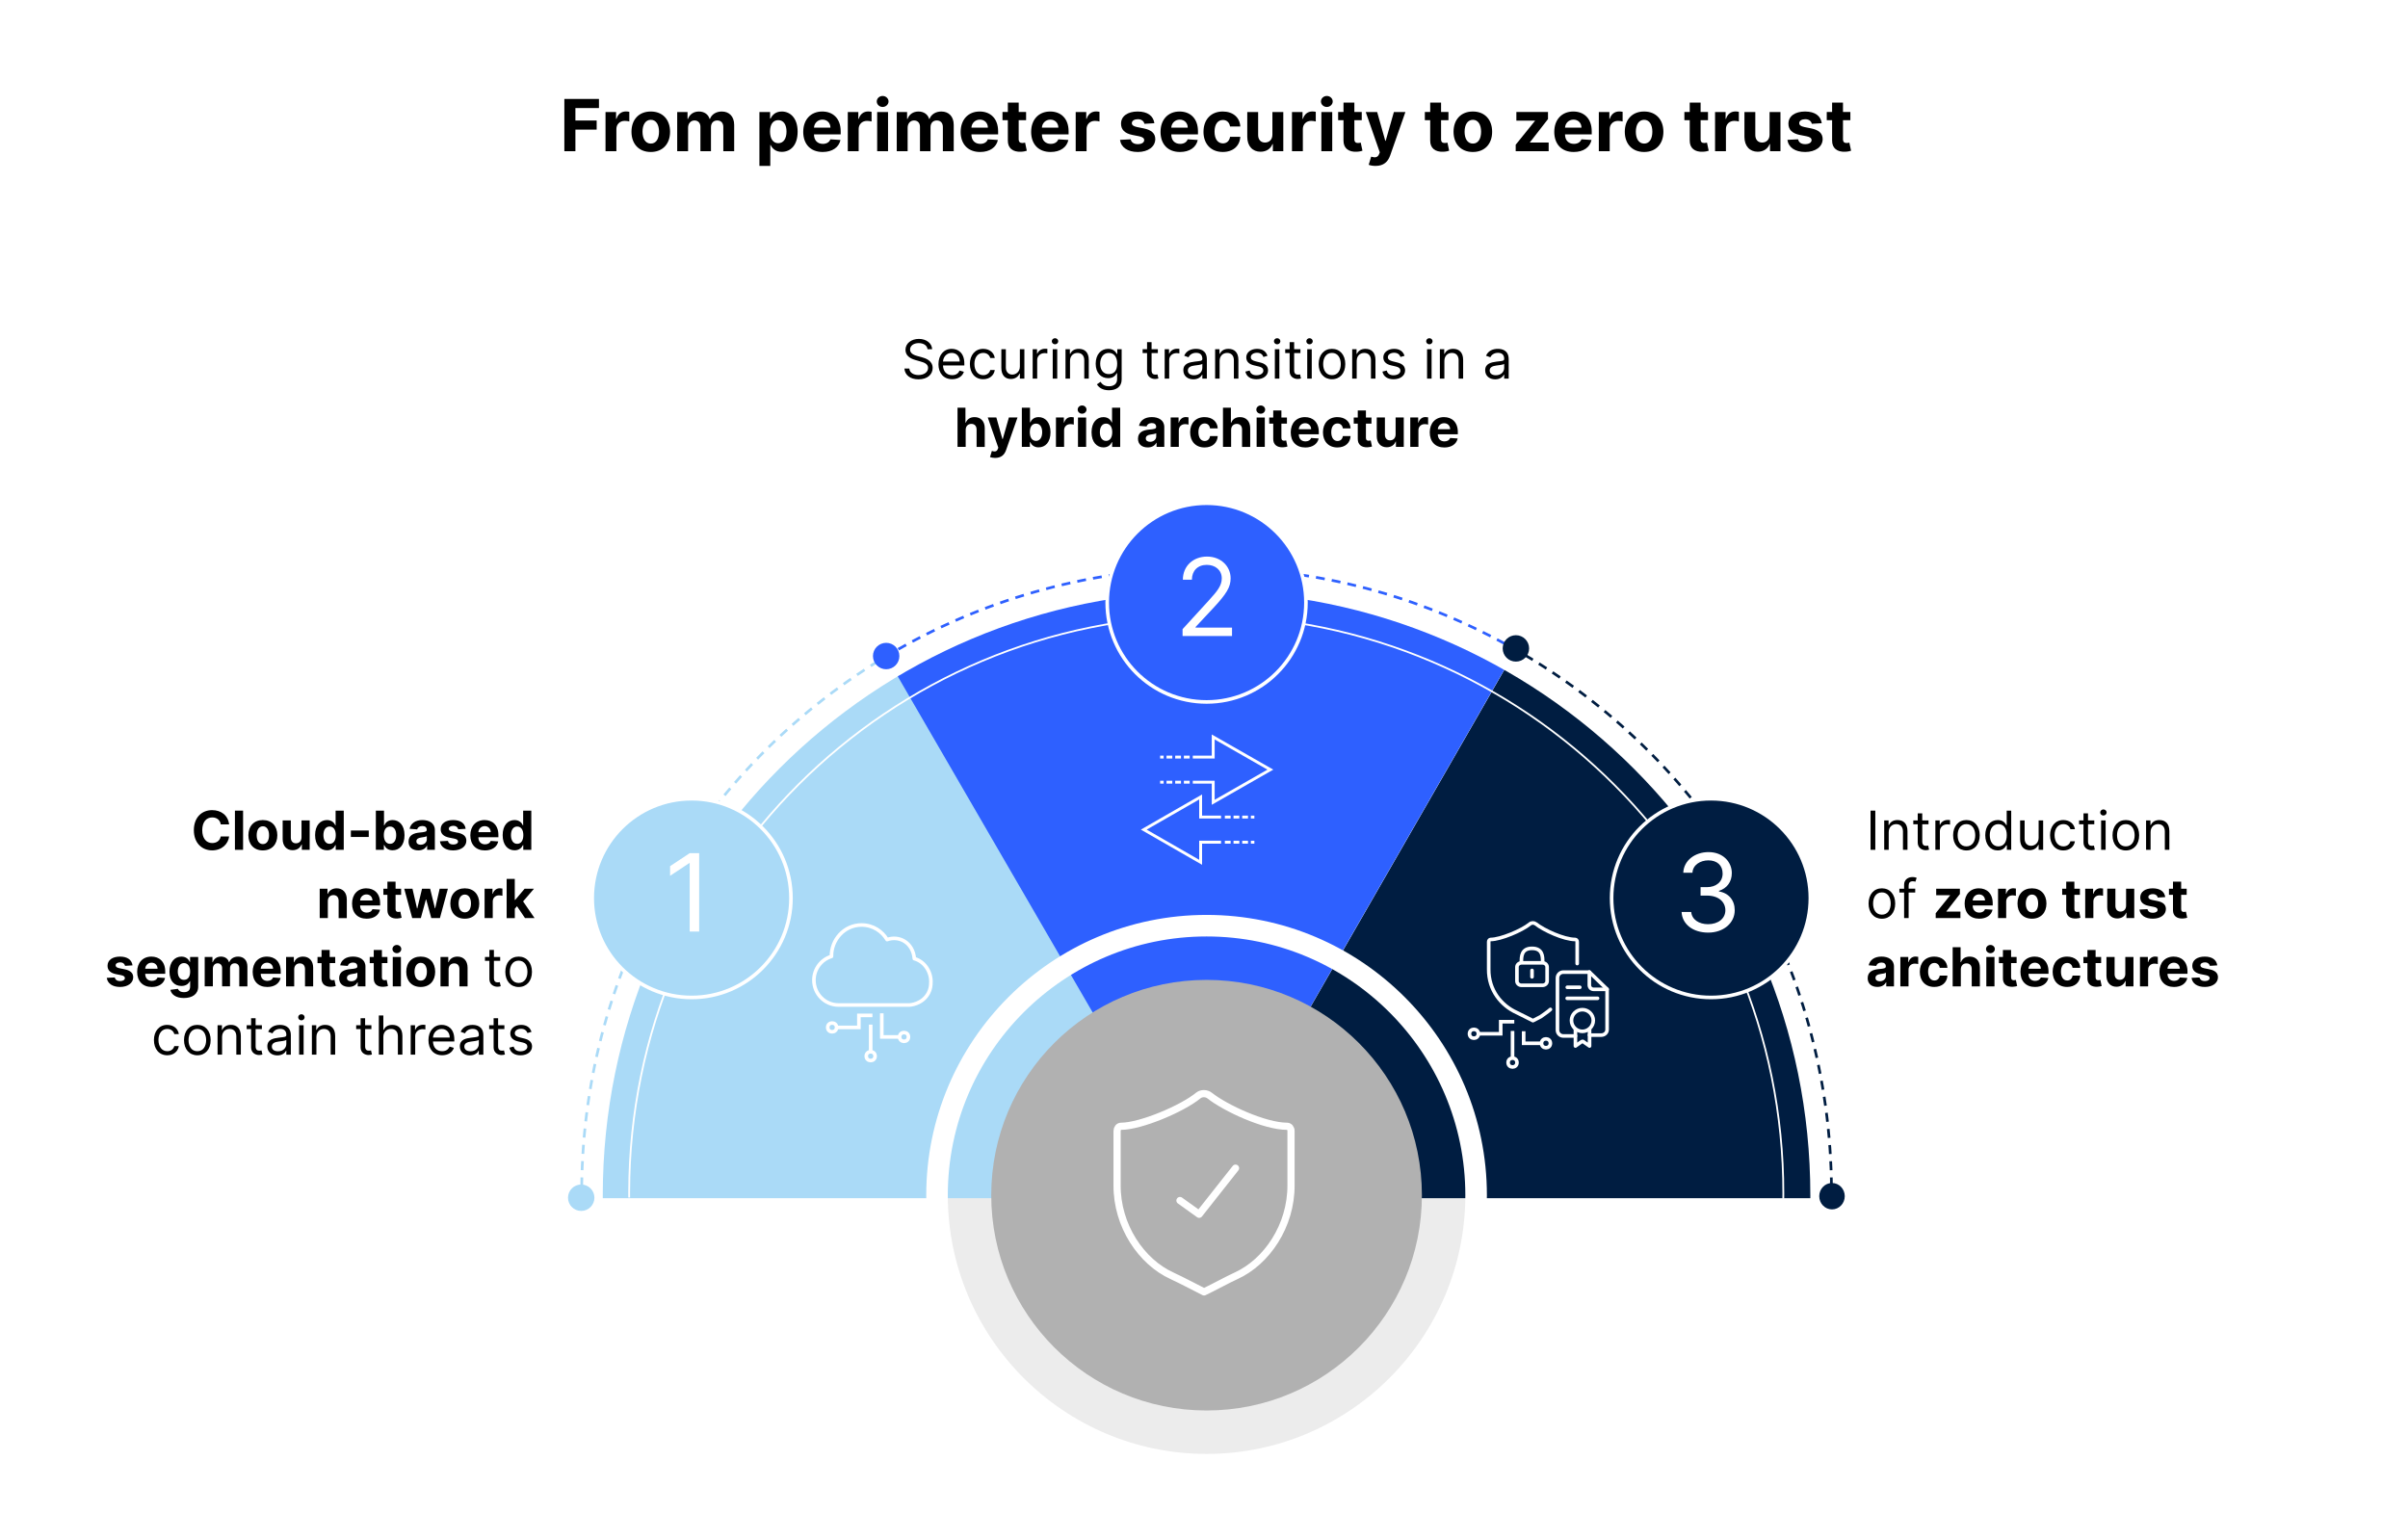 <?xml version="1.0" encoding="UTF-8"?>
<svg xmlns="http://www.w3.org/2000/svg" xmlns:xlink="http://www.w3.org/1999/xlink" width="1340.04" height="856.73" viewBox="0 0 1340.04 856.73">
  <title>Network security with LANCOM: From perimeter security to zero trust</title>
  <desc>Semi-circular infographic showing the gradual transition from perimeter security to Zero Trust: gray circle with white shield icon with checkmark in the center, with a semi-circle divided into three segments above; the left segment is colored light blue, numbered 1, contains a white icon of a cloud with networking lines coming out of the bottom, and is labeled: “Cloud-based network segmentation to contain threats”; the middle segment is colored in a strong blue, numbered with a 2, contains a white icon of two arrows pointing in different directions and the caption “Securing transitions in a hybrid architecture”; the third segment on the far right is colored dark blue, numbered with a 3, contains a white icon with a protective shield, security lock, networking lines and certificate and the caption ”Introduction of zero trust architectures”</desc>
  <defs>
    <style>
      .p, .q, .r, .s, .t, .u, .v, .w, .x, .y, .z, .aa, .ab, .ac {
        fill: none;
      }

      .q, .r, .s, .ad, .ae, .af, .u, .y, .z, .aa, .ac {
        stroke-miterlimit: 10;
      }

      .q, .r, .s, .u, .z, .ac {
        stroke-width: 1.5px;
      }

      .q, .z {
        stroke: #001d41;
      }

      .r, .u {
        stroke: #aadaf7;
      }

      .s, .ac {
        stroke: #2e60ff;
      }

      .ag, .ad {
        fill: #001d41;
      }

      .ah {
        fill: #fff;
      }

      .ai {
        fill: #ececec;
      }

      .aj, .af {
        fill: #aadaf7;
      }

      .ak, .ae {
        fill: #2e60ff;
      }

      .ad, .t, .ae, .af, .w, .x, .y, .aa, .ab {
        stroke: #fff;
      }

      .ad, .t, .ae, .af, .w, .y, .ab {
        stroke-width: 2px;
      }

      .al {
        fill: #b1b1b1;
        filter: url(#c);
      }

      .t {
        stroke-miterlimit: 100;
      }

      .t, .w, .x {
        stroke-linecap: round;
      }

      .u {
        stroke-dasharray: 0 0 5.05 4.04;
      }

      .v {
        clip-path: url(#b);
      }

      .w, .x, .ab {
        stroke-linejoin: round;
      }

      .x {
        stroke-width: 4px;
      }

      .z {
        stroke-dasharray: 0 0 5.01 4.01;
      }

      .ac {
        stroke-dasharray: 0 0 4.95 3.96;
      }
    </style>
    <clipPath id="b">
      <path class="p" d="m1007.45,665.2c0,1.39-.03,3.33-.03,3.33l-671.96.19s-.02-2.34-.02-3.51c0-185.57,150.43-336,336-336s336,150.43,336,336Z"></path>
    </clipPath>
    <filter id="c" data-name="drop-shadow-1" filterUnits="userSpaceOnUse">
      <feOffset dx="0" dy="0"></feOffset>
      <feGaussianBlur result="d" stdDeviation="8"></feGaussianBlur>
      <feFlood flood-color="#000" flood-opacity=".45"></feFlood>
      <feComposite in2="d" operator="in"></feComposite>
      <feComposite in="SourceGraphic"></feComposite>
    </filter>
  </defs>
  <g id="a" data-name="Kreise">
    <circle class="ai" cx="671.46" cy="663.9" r="152.2"></circle>
    <g class="v">
      <g>
        <polygon class="aj" points="668.11 666.89 256.63 666.89 418.77 233.1 668.11 666.89"></polygon>
        <polygon class="ag" points="668.13 666.89 1079.61 666.89 917.47 233.1 668.13 666.89"></polygon>
        <polygon class="ak" points="917.37 233.1 416.47 233.1 668.03 666.89 917.37 233.1"></polygon>
      </g>
    </g>
    <circle class="al" cx="671.45" cy="665.2" r="119.83"></circle>
    <path class="ah" d="m671.45,821.2c-86.02,0-156-69.98-156-156s69.98-156,156-156,156,69.98,156,156-69.98,156-156,156Zm0-300c-79.4,0-144,64.6-144,144s64.6,144,144,144,144-64.6,144-144-64.6-144-144-144Z"></path>
    <path class="aa" d="m350.14,666.52c0-1-.01-2-.01-3,.21-177.37,144.16-320.98,321.52-320.77s320.98,144.16,320.77,321.52c0,1,0,2-.02,3"></path>
    <g>
      <path class="q" d="m843.07,361.36c.72.41,1.45.83,2.17,1.24"></path>
      <path class="z" d="m848.7,364.63c101.69,60.35,169.98,171.06,170.52,297.76"></path>
      <path class="q" d="m1019.22,664.4c0,.83,0,1.67-.01,2.5"></path>
    </g>
    <g>
      <path class="s" d="m494.34,364.57c.72-.42,1.43-.85,2.15-1.27"></path>
      <path class="ac" d="m499.92,361.33c50.62-28.76,109.16-45.19,171.54-45.19s117.97,15.61,167.7,43.03"></path>
      <path class="s" d="m840.89,360.14c.73.41,1.45.82,2.18,1.23"></path>
    </g>
    <g>
      <path class="r" d="m323.72,666.89c0-.83-.01-1.67-.01-2.5"></path>
      <path class="u" d="m323.72,660.36c1.24-124.28,67.67-232.96,166.74-293.46"></path>
      <path class="r" d="m492.19,365.85c.71-.43,1.43-.86,2.15-1.28"></path>
    </g>
    <circle class="ae" cx="671.45" cy="335.38" r="55.3"></circle>
    <circle class="af" cx="384.87" cy="499.85" r="55.3"></circle>
    <circle class="ad" cx="952.15" cy="499.85" r="55.3"></circle>
    <circle class="aj" cx="323.44" cy="666.61" r="7.35"></circle>
    <circle class="ak" cx="493.15" cy="365.13" r="7.35"></circle>
    <circle class="ag" cx="843.59" cy="360.88" r="7.35"></circle>
    <ellipse class="ag" cx="1019.5" cy="665.76" rx="7.1" ry="7.35"></ellipse>
  </g>
  <g id="e" data-name="Icons">
    <g id="f" data-name="LANCOM-Icon-Cloud-basierte- Sicherheit">
      <g id="g" data-name="Portfolio für alle Anschlüsse">
        <g>
          <polyline class="y" points="501.27 577.12 490.71 577.12 490.71 563.97"></polyline>
          <ellipse class="y" cx="503.09" cy="577.12" rx="2.46" ry="2.45"></ellipse>
        </g>
        <g>
          <polyline class="y" points="464.9 571.82 477.97 571.82 477.97 565.13 485.5 565.13"></polyline>
          <ellipse class="y" cx="463.08" cy="571.82" rx="2.46" ry="2.45"></ellipse>
        </g>
        <g>
          <line class="y" x1="484.53" y1="586" x2="484.53" y2="570.26"></line>
          <ellipse class="y" cx="484.53" cy="587.82" rx="2.46" ry="2.45"></ellipse>
        </g>
      </g>
      <path class="w" d="m516.74,552.55c1.04-2,1.31-3.88,1.31-6.26,0-5.69-3.67-11.2-9.23-12.74-.36-4.44-2.51-7.87-5.51-9.69-2.89-1.76-6.45-2.07-9.65-.91-2.73-4.53-7.72-8.13-14.22-8.13-9.88,0-16.91,8.54-16.73,17.49-5.64,1.7-9.77,6.97-9.77,13.22,0,7.61,6.12,13.82,13.63,13.82h39.58s7.21-.27,10.59-6.79Z"></path>
    </g>
    <g id="h" data-name="Austausch-Service">
      <polygon class="ah" points="668.95 481.31 634.89 461.74 668.95 442.16 668.95 453.94 679.51 453.94 679.51 455.55 667.34 455.55 667.34 444.95 638.12 461.74 667.34 478.53 667.34 467.92 679.51 467.92 679.51 469.54 668.95 469.54 668.95 481.31"></polygon>
      <g>
        <path class="ah" d="m698.05,455.55h-1.94v-1.61h1.94v1.61Zm-3.55,0h-3.22v-1.61h3.22v1.61Zm-4.83,0h-3.22v-1.61h3.22v1.61Zm-4.83,0h-3.22v-1.61h3.22v1.61Z"></path>
        <path class="ah" d="m698.05,469.54h-1.94v-1.61h1.94v1.61Zm-3.55,0h-3.22v-1.61h3.22v1.61Zm-4.83,0h-3.22v-1.61h3.22v1.61Zm-4.83,0h-3.22v-1.61h3.22v1.61Z"></path>
        <path class="ah" d="m645.61,434.53h1.94s0,1.61,0,1.61h-1.94s0-1.61,0-1.61Zm3.55,0h3.22s0,1.61,0,1.61h-3.22s0-1.61,0-1.61Zm4.83,0h3.22s0,1.61,0,1.61h-3.22s0-1.61,0-1.61Zm4.83,0h3.22s0,1.61,0,1.61h-3.22s0-1.61,0-1.61Z"></path>
        <path class="ah" d="m645.61,420.55h1.94s0,1.61,0,1.61h-1.94s0-1.61,0-1.61Zm3.55,0h3.22s0,1.61,0,1.61h-3.22s0-1.61,0-1.61Zm4.83,0h3.22s0,1.61,0,1.61h-3.22s0-1.61,0-1.61Zm4.83,0h3.22s0,1.61,0,1.61h-3.22s0-1.61,0-1.61Z"></path>
      </g>
      <polygon class="ah" points="674.34 447.92 674.34 436.15 663.78 436.15 663.78 434.53 675.95 434.53 675.95 445.14 705.33 428.35 675.95 411.55 675.95 422.16 663.78 422.16 663.78 420.55 674.34 420.55 674.34 408.78 708.58 428.35 674.34 447.92"></polygon>
    </g>
    <g id="i" data-name="Security">
      <path class="x" d="m652.26,710.09c-17.04-7.73-30.78-27.8-30.61-50.59v-30.11c0-1.26.9-2.54,2.17-2.54,10.96,0,34.21-9.86,42.96-17.09,1.77-1.46,4.59-1.42,6.38,0,8.72,6.91,30.6,17.09,43.12,17.09,1.26,0,2.16,1.28,2.16,2.54v30.11c.17,22.79-13.57,42.85-30.61,50.59-4.63,2.1-12.05,6.2-17.79,8.94,0,0-13.16-6.84-17.79-8.94Z"></path>
      <polyline class="x" points="656.64 668.17 667.31 675.82 687.57 650.16"></polyline>
    </g>
    <g id="j" data-name="Zertifizierte-Sicherheit">
      <g id="k" data-name="DSGVO">
        <path class="w" d="m877.7,536.28v-12.11c0-.64-.46-1.29-1.1-1.29-6.37,0-17.5-5.16-21.94-8.67-.91-.72-2.35-.74-3.25,0-4.45,3.67-16.29,8.67-21.86,8.67-.64,0-1.1.65-1.1,1.29v15.28c-.09,11.56,6.9,20.17,15.58,24.09,2.36,1.07,6.13,3.14,9.05,4.53,0,0,2.03-1.05,4.25-2.18,0,0,4.56-3.16,5.47-4.09"></path>
      </g>
      <g id="l" data-name="Certificate-Management">
        <g>
          <line class="w" x1="884.46" y1="540.98" x2="894.34" y2="550.56"></line>
          <path class="w" d="m880.59,574.02c-3.33,0-6.07-2.74-6.07-6.07s2.74-6.01,6.07-6.01,6.07,2.74,6.07,6.01-2.74,6.07-6.07,6.07Z"></path>
          <path class="w" d="m884.58,572.95v9.23l-3.69-2.56s-.36-.12-.54,0l-3.63,2.56v-9.23"></path>
          <path class="w" d="m876.72,576.58h-6.73c-1.85,0-3.27-1.49-3.27-3.27v-28.99c0-1.85,1.49-3.27,3.27-3.27h14.47v7.2c0,1.31,1.01,2.38,2.38,2.38h7.5v22.2c.12,1.85-1.43,3.27-3.21,3.27h-6.55"></path>
          <path class="w" d="m879.16,549.49h-6.97"></path>
          <path class="w" d="m889.04,555.62h-16.91"></path>
        </g>
      </g>
      <g>
        <path class="ab" d="m846.65,535.35c0-2.89,0-7.53,5.92-7.53s5.92,4.57,5.92,7.53"></path>
        <line class="t" x1="852.56" y1="540.12" x2="852.56" y2="543.69"></line>
        <path class="ab" d="m846.72,535.89c-1.41,0-2.55,1.08-2.55,2.35v7.8c0,1.28,1.14,2.35,2.55,2.35h11.7c1.41,0,2.55-1.08,2.55-2.35v-7.8c0-1.28-1.14-2.35-2.55-2.35h-11.7Z"></path>
      </g>
      <g id="m" data-name="LANCOM-Icon-Cloud-basierte- Sicherheit">
        <g id="n" data-name="Portfolio für alle Anschlüsse">
          <g>
            <polyline class="y" points="858.49 580.66 847.91 580.66 847.91 573.96"></polyline>
            <ellipse class="y" cx="860.32" cy="580.66" rx="2.47" ry="2.46"></ellipse>
          </g>
          <g>
            <polyline class="y" points="822.05 575.36 835.14 575.36 835.14 568.65 842.69 568.65"></polyline>
            <ellipse class="y" cx="820.23" cy="575.36" rx="2.47" ry="2.46"></ellipse>
          </g>
          <g>
            <line class="y" x1="841.72" y1="589.57" x2="841.72" y2="573.79"></line>
            <ellipse class="y" cx="841.72" cy="591.39" rx="2.47" ry="2.46"></ellipse>
          </g>
        </g>
      </g>
    </g>
  </g>
  <g id="o" data-name="Texte EN">
    <g>
      <path d="m314.06,55.07h19.26v5.07h-13.11v6.93h11.83v5.07h-11.83v12.02h-6.15v-29.09Z"></path>
      <path d="m336.97,62.34h5.87v3.81h.23c.8-2.7,2.8-4.12,5.24-4.12.61,0,1.36.08,1.9.21v5.37c-.57-.18-1.72-.33-2.56-.33-2.67,0-4.63,1.85-4.63,4.53v12.34h-6.05v-21.82Z"></path>
      <path d="m351.41,73.34c0-6.76,4.12-11.28,10.74-11.28s10.74,4.52,10.74,11.28-4.12,11.25-10.74,11.25-10.74-4.53-10.74-11.25Zm15.33-.04c0-3.81-1.56-6.62-4.56-6.62s-4.62,2.81-4.62,6.62,1.56,6.61,4.62,6.61,4.56-2.8,4.56-6.61Z"></path>
      <path d="m376.84,62.34h5.77v3.85h.26c.91-2.57,3.14-4.13,6.08-4.13s5.23,1.61,5.92,4.13h.23c.9-2.5,3.38-4.13,6.58-4.13,4.06,0,6.88,2.7,6.88,7.43v14.67h-6.04v-13.48c0-2.43-1.45-3.64-3.38-3.64-2.2,0-3.49,1.53-3.49,3.79v13.33h-5.87v-13.61c0-2.15-1.34-3.51-3.32-3.51s-3.55,1.61-3.55,4.02v13.1h-6.05v-21.82Z"></path>
      <path d="m422.59,62.34h5.97v3.67h.27c.81-1.78,2.56-3.95,6.21-3.95,4.79,0,8.84,3.72,8.84,11.22s-3.88,11.24-8.85,11.24c-3.52,0-5.36-2.03-6.19-3.85h-.18v11.68h-6.05v-30Zm10.51,17.36c2.97,0,4.59-2.64,4.59-6.45s-1.59-6.38-4.59-6.38-4.59,2.49-4.59,6.38,1.68,6.45,4.59,6.45Z"></path>
      <path d="m447,73.35c0-6.73,4.16-11.29,10.58-11.29,5.77,0,10.26,3.67,10.26,11.08v1.66h-14.86c0,3.27,1.92,5.27,4.94,5.27,2.02,0,3.58-.87,4.19-2.53l5.6.37c-.85,4.05-4.49,6.68-9.89,6.68-6.72,0-10.83-4.32-10.83-11.24Zm15.14-2.3c-.01-2.6-1.83-4.47-4.46-4.47s-4.57,1.99-4.7,4.47h9.16Z"></path>
      <path d="m471.79,62.34h5.87v3.81h.23c.8-2.7,2.8-4.12,5.24-4.12.61,0,1.36.08,1.9.21v5.37c-.57-.18-1.72-.33-2.56-.33-2.67,0-4.63,1.85-4.63,4.53v12.34h-6.05v-21.82Z"></path>
      <path d="m487.91,56.46c0-1.68,1.48-3.05,3.27-3.05s3.28,1.38,3.28,3.05-1.48,3.07-3.28,3.07-3.27-1.38-3.27-3.07Zm.23,5.88h6.05v21.82h-6.05v-21.82Z"></path>
      <path d="m499.02,62.34h5.77v3.85h.26c.91-2.57,3.14-4.13,6.08-4.13s5.23,1.61,5.92,4.13h.23c.9-2.5,3.38-4.13,6.58-4.13,4.06,0,6.88,2.7,6.88,7.43v14.67h-6.04v-13.48c0-2.43-1.45-3.64-3.38-3.64-2.2,0-3.49,1.53-3.49,3.79v13.33h-5.87v-13.61c0-2.15-1.34-3.51-3.32-3.51s-3.55,1.61-3.55,4.02v13.1h-6.05v-21.82Z"></path>
      <path d="m534.61,73.35c0-6.73,4.16-11.29,10.58-11.29,5.77,0,10.26,3.67,10.26,11.08v1.66h-14.86c0,3.27,1.92,5.27,4.94,5.27,2.02,0,3.58-.87,4.19-2.53l5.6.37c-.85,4.05-4.49,6.68-9.89,6.68-6.72,0-10.83-4.32-10.83-11.24Zm15.14-2.3c-.01-2.6-1.83-4.47-4.46-4.47s-4.57,1.99-4.7,4.47h9.16Z"></path>
      <path d="m571.01,66.89h-4.11v10.57c0,1.68.84,2.13,2.05,2.13.57,0,1.21-.14,1.51-.2l.95,4.5c-.61.2-1.72.51-3.28.57-4.39.19-7.3-1.93-7.27-6.21v-11.37h-2.98v-4.55h2.98v-5.23h6.05v5.23h4.11v4.55Z"></path>
      <path d="m573.83,73.35c0-6.73,4.16-11.29,10.58-11.29,5.77,0,10.26,3.67,10.26,11.08v1.66h-14.86c0,3.27,1.92,5.27,4.94,5.27,2.02,0,3.58-.87,4.19-2.53l5.6.37c-.85,4.05-4.49,6.68-9.89,6.68-6.72,0-10.83-4.32-10.83-11.24Zm15.14-2.3c-.01-2.6-1.83-4.47-4.46-4.47s-4.57,1.99-4.7,4.47h9.16Z"></path>
      <path d="m598.62,62.34h5.87v3.81h.23c.8-2.7,2.8-4.12,5.24-4.12.61,0,1.36.08,1.9.21v5.37c-.57-.18-1.72-.33-2.56-.33-2.67,0-4.63,1.85-4.63,4.53v12.34h-6.05v-21.82Z"></path>
      <path d="m636.86,68.9c-.3-1.41-1.55-2.56-3.65-2.56-1.88,0-3.35.85-3.34,2.16-.01,1.05.74,1.75,2.77,2.19l3.95.8c4.23.87,6.29,2.76,6.31,5.91-.01,4.3-4.06,7.19-9.72,7.19s-9.33-2.57-9.9-6.75l5.95-.31c.37,1.78,1.8,2.7,3.96,2.7s3.52-.92,3.55-2.22c-.03-1.09-.89-1.79-2.8-2.17l-3.78-.75c-4.26-.85-6.32-2.97-6.31-6.24-.01-4.21,3.67-6.79,9.25-6.79s8.75,2.49,9.29,6.51l-5.54.34Z"></path>
      <path d="m645.83,73.35c0-6.73,4.16-11.29,10.58-11.29,5.77,0,10.26,3.67,10.26,11.08v1.66h-14.86c0,3.27,1.92,5.27,4.94,5.27,2.02,0,3.58-.87,4.19-2.53l5.6.37c-.85,4.05-4.49,6.68-9.89,6.68-6.72,0-10.83-4.32-10.83-11.24Zm15.14-2.3c-.01-2.6-1.83-4.47-4.46-4.47s-4.57,1.99-4.7,4.47h9.16Z"></path>
      <path d="m669.74,73.34c0-6.69,4.09-11.28,10.71-11.28,5.7,0,9.52,3.31,9.77,8.35h-5.71c-.33-2.17-1.75-3.64-3.96-3.64-2.81,0-4.66,2.36-4.66,6.48s1.83,6.55,4.66,6.55c2.07,0,3.61-1.31,3.96-3.64h5.71c-.28,5.01-3.94,8.42-9.75,8.42-6.72,0-10.74-4.62-10.74-11.25Z"></path>
      <path d="m708.1,62.34h6.05v21.82h-5.81v-3.96h-.23c-.98,2.56-3.34,4.25-6.62,4.25-4.39,0-7.37-3.11-7.39-8.21v-13.89h6.05v12.81c.01,2.57,1.49,4.18,3.78,4.18s4.18-1.53,4.16-4.46v-12.53Z"></path>
      <path d="m718.98,62.34h5.87v3.81h.23c.8-2.7,2.8-4.12,5.24-4.12.61,0,1.36.08,1.9.21v5.37c-.57-.18-1.72-.33-2.56-.33-2.67,0-4.63,1.85-4.63,4.53v12.34h-6.05v-21.82Z"></path>
      <path d="m735.1,56.46c0-1.68,1.48-3.05,3.27-3.05s3.28,1.38,3.28,3.05-1.48,3.07-3.28,3.07-3.27-1.38-3.27-3.07Zm.23,5.88h6.05v21.82h-6.05v-21.82Z"></path>
      <path d="m757.81,66.89h-4.11v10.57c0,1.68.84,2.13,2.04,2.13.57,0,1.21-.14,1.51-.2l.95,4.5c-.61.2-1.72.51-3.28.57-4.39.19-7.3-1.93-7.27-6.21v-11.37h-2.98v-4.55h2.98v-5.23h6.05v5.23h4.11v4.55Z"></path>
      <path d="m761.68,91.72l1.36-4.52c2.13.65,3.65.55,4.45-1.49l.36-.92-7.83-22.45h6.36l4.52,16.02h.23l4.56-16.02h6.41l-8.48,24.18c-1.24,3.52-3.62,5.82-8.13,5.82-1.53,0-2.94-.26-3.81-.62Z"></path>
      <path d="m806.06,66.89h-4.11v10.57c0,1.68.84,2.13,2.04,2.13.57,0,1.21-.14,1.51-.2l.95,4.5c-.61.2-1.72.51-3.28.57-4.39.19-7.3-1.93-7.27-6.21v-11.37h-2.98v-4.55h2.98v-5.23h6.05v5.23h4.11v4.55Z"></path>
      <path d="m808.89,73.34c0-6.76,4.12-11.28,10.74-11.28s10.74,4.52,10.74,11.28-4.12,11.25-10.74,11.25-10.74-4.53-10.74-11.25Zm15.33-.04c0-3.81-1.56-6.62-4.56-6.62s-4.62,2.81-4.62,6.62,1.56,6.61,4.62,6.61,4.56-2.8,4.56-6.61Z"></path>
      <path d="m843.48,80.55l10.68-13.23v-.16h-10.31v-4.83h17.6v3.94l-10.03,12.9v.16h10.4v4.83h-18.34v-3.61Z"></path>
      <path d="m864.95,73.35c0-6.73,4.16-11.29,10.58-11.29,5.77,0,10.26,3.67,10.26,11.08v1.66h-14.86c0,3.27,1.92,5.27,4.94,5.27,2.02,0,3.58-.87,4.19-2.53l5.6.37c-.85,4.05-4.49,6.68-9.89,6.68-6.72,0-10.83-4.32-10.83-11.24Zm15.14-2.3c-.01-2.6-1.83-4.47-4.46-4.47s-4.57,1.99-4.7,4.47h9.16Z"></path>
      <path d="m889.74,62.34h5.87v3.81h.23c.79-2.7,2.8-4.12,5.24-4.12.61,0,1.36.08,1.9.21v5.37c-.57-.18-1.72-.33-2.56-.33-2.67,0-4.63,1.85-4.63,4.53v12.34h-6.05v-21.82Z"></path>
      <path d="m904.19,73.34c0-6.76,4.12-11.28,10.74-11.28s10.74,4.52,10.74,11.28-4.12,11.25-10.74,11.25-10.74-4.53-10.74-11.25Zm15.33-.04c0-3.81-1.56-6.62-4.56-6.62s-4.62,2.81-4.62,6.62,1.56,6.61,4.62,6.61,4.56-2.8,4.56-6.61Z"></path>
      <path d="m950.49,66.89h-4.11v10.57c0,1.68.84,2.13,2.04,2.13.57,0,1.21-.14,1.51-.2l.95,4.5c-.61.2-1.72.51-3.28.57-4.39.19-7.3-1.93-7.27-6.21v-11.37h-2.98v-4.55h2.98v-5.23h6.05v5.23h4.11v4.55Z"></path>
      <path d="m954.42,62.34h5.87v3.81h.23c.79-2.7,2.8-4.12,5.24-4.12.61,0,1.36.08,1.9.21v5.37c-.57-.18-1.72-.33-2.56-.33-2.67,0-4.63,1.85-4.63,4.53v12.34h-6.05v-21.82Z"></path>
      <path d="m984.77,62.34h6.05v21.82h-5.81v-3.96h-.23c-.98,2.56-3.34,4.25-6.62,4.25-4.39,0-7.37-3.11-7.39-8.21v-13.89h6.05v12.81c.01,2.57,1.49,4.18,3.78,4.18s4.18-1.53,4.16-4.46v-12.53Z"></path>
      <path d="m1008.26,68.9c-.3-1.41-1.55-2.56-3.65-2.56-1.88,0-3.35.85-3.34,2.16-.01,1.05.74,1.75,2.77,2.19l3.95.8c4.23.87,6.29,2.76,6.31,5.91-.01,4.3-4.06,7.19-9.72,7.19s-9.33-2.57-9.9-6.75l5.95-.31c.37,1.78,1.8,2.7,3.96,2.7s3.52-.92,3.55-2.22c-.03-1.09-.89-1.79-2.8-2.17l-3.78-.75c-4.26-.85-6.32-2.97-6.31-6.24-.01-4.21,3.67-6.79,9.25-6.79s8.75,2.49,9.29,6.51l-5.54.34Z"></path>
      <path d="m1029.72,66.89h-4.11v10.57c0,1.68.84,2.13,2.04,2.13.57,0,1.21-.14,1.51-.2l.95,4.5c-.61.2-1.72.51-3.28.57-4.39.19-7.3-1.93-7.27-6.21v-11.37h-2.98v-4.55h2.98v-5.23h6.05v5.23h4.11v4.55Z"></path>
    </g>
    <g>
      <path d="m511.26,190.96c-2.9,0-4.81,1.53-4.81,3.62,0,2.34,2.6,3.2,4.22,3.62l2.22.6c2.26.6,6.13,1.92,6.13,6.01,0,3.54-2.85,6.31-7.88,6.31-4.69,0-7.58-2.43-7.84-6.01h2.73c.21,2.47,2.51,3.62,5.11,3.62,3.02,0,5.33-1.58,5.33-3.96,0-2.17-2.04-2.98-4.35-3.62l-2.68-.77c-3.41-.98-5.54-2.73-5.54-5.67,0-3.66,3.28-6.09,7.46-6.09s7.25,2.46,7.37,5.75h-2.56c-.26-2.15-2.26-3.41-4.9-3.41Z"></path>
      <path d="m522.25,202.67c0-5.03,2.94-8.52,7.37-8.52,3.41,0,7.03,2.09,7.03,8.18v1.06h-11.88c.12,3.5,2.15,5.41,5.1,5.41,1.97,0,3.45-.85,4.09-2.56l2.43.68c-.77,2.47-3.2,4.13-6.52,4.13-4.73,0-7.63-3.37-7.63-8.39Zm11.84-1.45c0-2.77-1.75-4.81-4.47-4.81-2.88,0-4.68,2.27-4.85,4.81h9.32Z"></path>
      <path d="m539.73,202.63c0-4.98,2.94-8.48,7.37-8.48,3.45,0,6.05,2.04,6.48,5.11h-2.51c-.38-1.49-1.7-2.85-3.92-2.85-2.94,0-4.9,2.43-4.9,6.13s1.92,6.26,4.9,6.26c1.96,0,3.45-1.07,3.92-2.85h2.51c-.43,2.9-2.81,5.11-6.43,5.11-4.6,0-7.41-3.54-7.41-8.44Z"></path>
      <path d="m567.55,194.36h2.51v16.36h-2.51v-2.77h-.17c-.77,1.66-2.39,2.98-4.86,2.98-3.07,0-5.28-2-5.28-6.18v-10.4h2.51v10.22c0,2.39,1.49,3.92,3.58,3.92,1.87,0,4.22-1.41,4.22-4.47v-9.67Z"></path>
      <path d="m574.67,194.36h2.43v2.47h.17c.6-1.62,2.3-2.73,4.26-2.73.37,0,1.03.02,1.32.04v2.56c-.17-.04-.86-.17-1.53-.17-2.39,0-4.13,1.62-4.13,3.83v10.35h-2.51v-16.36Z"></path>
      <path d="m585.32,189.93c0-.94.81-1.7,1.79-1.7s1.79.77,1.79,1.7-.81,1.7-1.79,1.7-1.79-.77-1.79-1.7Zm.51,4.43h2.51v16.36h-2.51v-16.36Z"></path>
      <path d="m595.46,210.72h-2.51v-16.36h2.43v2.56h.21c.77-1.66,2.3-2.77,4.77-2.77,3.31,0,5.54,2,5.54,6.18v10.4h-2.51v-10.22c0-2.57-1.42-4.09-3.75-4.09s-4.18,1.62-4.18,4.47v9.84Z"></path>
      <path d="m610.42,213.92l2-1.41c.67.91,1.71,2.47,4.69,2.47,2.64,0,4.56-1.24,4.56-3.96v-3.32h-.21c-.55.9-1.58,2.77-4.77,2.77-3.96,0-6.94-2.9-6.94-8.01s2.85-8.31,6.99-8.31c3.2,0,4.22,1.96,4.77,2.81h.26v-2.6h2.43v16.83c0,4.22-3.15,6.01-7.07,6.01-3.65,0-5.67-1.57-6.69-3.28Zm11.29-11.5c0-3.54-1.62-6.01-4.69-6.01s-4.77,2.68-4.77,6.01,1.62,5.79,4.77,5.79,4.69-2.17,4.69-5.79Z"></path>
      <path d="m644.34,196.49h-3.49v9.54c0,2.13,1.06,2.47,2.17,2.47.55,0,.89-.09,1.11-.13l.51,2.26c-.34.13-.94.3-1.87.3-2.13,0-4.43-1.36-4.43-4.22v-10.22h-2.47v-2.13h2.47v-3.92h2.51v3.92h3.49v2.13Z"></path>
      <path d="m648.13,194.36h2.43v2.47h.17c.6-1.62,2.3-2.73,4.26-2.73.37,0,1.03.02,1.32.04v2.56c-.17-.04-.86-.17-1.53-.17-2.39,0-4.13,1.62-4.13,3.83v10.35h-2.51v-16.36Z"></path>
      <path d="m658.53,206.08c0-3.75,3.31-4.42,6.35-4.81,2.98-.38,4.22-.28,4.22-1.49v-.09c0-2.1-1.14-3.32-3.45-3.32s-3.71,1.28-4.26,2.47l-2.39-.85c1.28-2.98,4.09-3.83,6.56-3.83,2.09,0,6.05.6,6.05,5.79v10.78h-2.51v-2.21h-.13c-.51,1.06-2,2.6-4.86,2.6-3.11,0-5.58-1.83-5.58-5.03Zm10.57-1.28v-2.3c-.43.51-3.28.81-4.35.94-1.96.26-3.71.85-3.71,2.77,0,1.75,1.45,2.64,3.45,2.64,2.98,0,4.6-2,4.6-4.05Z"></path>
      <path d="m678.72,210.72h-2.51v-16.36h2.43v2.56h.21c.77-1.66,2.3-2.77,4.77-2.77,3.31,0,5.54,2,5.54,6.18v10.4h-2.51v-10.22c0-2.57-1.42-4.09-3.75-4.09s-4.18,1.62-4.18,4.47v9.84Z"></path>
      <path d="m703.1,198.67c-.44-1.13-1.34-2.34-3.54-2.34-2,0-3.49,1.02-3.49,2.43,0,1.26.87,1.91,2.81,2.39l2.43.6c2.92.71,4.35,2.15,4.35,4.43,0,2.82-2.59,4.9-6.39,4.9-3.34,0-5.63-1.48-6.22-4.26l2.39-.6c.45,1.76,1.74,2.64,3.79,2.64,2.34,0,3.83-1.15,3.83-2.56,0-1.13-.78-1.92-2.43-2.3l-2.73-.64c-3-.7-4.35-2.22-4.35-4.47,0-2.77,2.56-4.73,6.01-4.73,3.24,0,5.01,1.55,5.79,3.88l-2.26.64Z"></path>
      <path d="m708.94,189.93c0-.94.81-1.7,1.79-1.7s1.79.77,1.79,1.7-.81,1.7-1.79,1.7-1.79-.77-1.79-1.7Zm.51,4.43h2.51v16.36h-2.51v-16.36Z"></path>
      <path d="m723.68,196.49h-3.49v9.54c0,2.13,1.06,2.47,2.17,2.47.55,0,.89-.09,1.11-.13l.51,2.26c-.34.13-.94.3-1.87.3-2.13,0-4.43-1.36-4.43-4.22v-10.22h-2.47v-2.13h2.47v-3.92h2.51v3.92h3.49v2.13Z"></path>
      <path d="m726.96,189.93c0-.94.81-1.7,1.79-1.7s1.79.77,1.79,1.7-.81,1.7-1.79,1.7-1.79-.77-1.79-1.7Zm.51,4.43h2.51v16.36h-2.51v-16.36Z"></path>
      <path d="m733.82,202.63c0-5.11,2.98-8.48,7.41-8.48s7.41,3.37,7.41,8.48-2.98,8.44-7.41,8.44-7.41-3.37-7.41-8.44Zm12.31,0c0-3.28-1.53-6.22-4.9-6.22s-4.9,2.94-4.9,6.22,1.53,6.18,4.9,6.18,4.9-2.9,4.9-6.18Z"></path>
      <path d="m755,210.72h-2.51v-16.36h2.43v2.56h.21c.77-1.66,2.3-2.77,4.77-2.77,3.31,0,5.54,2,5.54,6.18v10.4h-2.51v-10.22c0-2.57-1.42-4.09-3.75-4.09s-4.18,1.62-4.18,4.47v9.84Z"></path>
      <path d="m779.37,198.67c-.44-1.13-1.34-2.34-3.54-2.34-2,0-3.49,1.02-3.49,2.43,0,1.26.87,1.91,2.81,2.39l2.43.6c2.92.71,4.35,2.15,4.35,4.43,0,2.82-2.59,4.9-6.39,4.9-3.34,0-5.63-1.48-6.22-4.26l2.39-.6c.45,1.76,1.74,2.64,3.79,2.64,2.34,0,3.83-1.15,3.83-2.56,0-1.13-.78-1.92-2.43-2.3l-2.73-.64c-3-.7-4.35-2.22-4.35-4.47,0-2.77,2.56-4.73,6.01-4.73,3.24,0,5.01,1.55,5.79,3.88l-2.26.64Z"></path>
      <path d="m793.65,189.93c0-.94.81-1.7,1.79-1.7s1.79.77,1.79,1.7-.81,1.7-1.79,1.7-1.79-.77-1.79-1.7Zm.51,4.43h2.51v16.36h-2.51v-16.36Z"></path>
      <path d="m803.79,210.72h-2.51v-16.36h2.43v2.56h.21c.77-1.66,2.3-2.77,4.77-2.77,3.31,0,5.54,2,5.54,6.18v10.4h-2.51v-10.22c0-2.57-1.42-4.09-3.75-4.09s-4.18,1.62-4.18,4.47v9.84Z"></path>
      <path d="m826.5,206.08c0-3.75,3.31-4.42,6.35-4.81,2.98-.38,4.22-.28,4.22-1.49v-.09c0-2.1-1.14-3.32-3.45-3.32s-3.71,1.28-4.26,2.47l-2.39-.85c1.28-2.98,4.09-3.83,6.56-3.83,2.09,0,6.05.6,6.05,5.79v10.78h-2.51v-2.21h-.13c-.51,1.06-2,2.6-4.86,2.6-3.11,0-5.58-1.83-5.58-5.03Zm10.57-1.28v-2.3c-.43.51-3.28.81-4.35.94-1.96.26-3.71.85-3.71,2.77,0,1.75,1.45,2.64,3.45,2.64,2.98,0,4.6-2,4.6-4.05Z"></path>
      <path d="m537.4,248.72h-4.54v-21.81h4.41v8.34h.19c.75-1.93,2.41-3.1,4.89-3.1,3.41,0,5.67,2.32,5.66,6.16v10.42h-4.54v-9.61c.01-2.01-1.08-3.2-2.92-3.2s-3.14,1.24-3.15,3.34v9.46Z"></path>
      <path d="m550.94,254.39l1.02-3.39c1.6.49,2.74.42,3.33-1.12l.27-.69-5.87-16.83h4.77l3.39,12.01h.17l3.42-12.01h4.8l-6.36,18.13c-.93,2.64-2.72,4.37-6.09,4.37-1.15,0-2.2-.19-2.85-.47Z"></path>
      <path d="m568.65,226.91h4.54v8.2h.14c.61-1.33,1.92-2.96,4.65-2.96,3.59,0,6.62,2.79,6.62,8.41s-2.91,8.42-6.64,8.42c-2.64,0-4.02-1.52-4.64-2.89h-.2v2.62h-4.47v-21.81Zm7.88,18.47c2.23,0,3.44-1.98,3.44-4.83s-1.19-4.78-3.44-4.78-3.44,1.86-3.44,4.78,1.26,4.83,3.44,4.83Z"></path>
      <path d="m587.63,232.36h4.4v2.85h.17c.6-2.02,2.1-3.09,3.93-3.09.46,0,1.02.06,1.43.16v4.03c-.43-.14-1.29-.25-1.92-.25-2,0-3.47,1.38-3.47,3.4v9.26h-4.54v-16.36Z"></path>
      <path d="m599.72,227.96c0-1.26,1.11-2.29,2.45-2.29s2.46,1.03,2.46,2.29-1.11,2.3-2.46,2.3-2.45-1.03-2.45-2.3Zm.17,4.41h4.54v16.36h-4.54v-16.36Z"></path>
      <path d="m607.44,240.57c0-5.62,3.04-8.41,6.62-8.41,2.74,0,4.05,1.63,4.65,2.96h.14v-8.2h4.53v21.81h-4.47v-2.62h-.19c-.63,1.36-2,2.89-4.64,2.89-3.73,0-6.64-2.95-6.64-8.42Zm11.51-.02c0-2.92-1.24-4.78-3.44-4.78s-3.44,1.95-3.44,4.78,1.21,4.83,3.44,4.83,3.44-1.92,3.44-4.83Z"></path>
      <path d="m633.29,244.15c0-3.65,2.91-4.74,6.15-5.04,2.84-.28,3.96-.42,3.96-1.47v-.06c0-1.34-.88-2.12-2.43-2.12-1.63,0-2.6.8-2.91,1.88l-4.2-.34c.63-2.98,3.21-4.86,7.12-4.86,3.64,0,6.94,1.64,6.94,5.54v11.03h-4.3v-2.27h-.13c-.8,1.52-2.36,2.58-4.78,2.58-3.12,0-5.43-1.64-5.43-4.88Zm10.14-1.28v-1.74c-.54.36-2.16.6-3.15.73-1.6.22-2.65.85-2.65,2.13s1,1.9,2.4,1.9c1.99,0,3.41-1.31,3.41-3.03Z"></path>
      <path d="m651.47,232.36h4.4v2.85h.17c.6-2.02,2.1-3.09,3.93-3.09.46,0,1.02.06,1.43.16v4.03c-.43-.14-1.29-.25-1.92-.25-2,0-3.47,1.38-3.47,3.4v9.26h-4.54v-16.36Z"></path>
      <path d="m662.3,240.61c0-5.02,3.07-8.46,8.03-8.46,4.27,0,7.14,2.48,7.33,6.26h-4.28c-.25-1.63-1.31-2.73-2.97-2.73-2.11,0-3.49,1.77-3.49,4.86s1.37,4.91,3.49,4.91c1.56,0,2.71-.98,2.97-2.73h4.28c-.21,3.76-2.95,6.32-7.31,6.32-5.04,0-8.05-3.46-8.05-8.44Z"></path>
      <path d="m685.12,248.72h-4.54v-21.81h4.41v8.34h.19c.75-1.93,2.41-3.1,4.89-3.1,3.41,0,5.67,2.32,5.66,6.16v10.42h-4.54v-9.61c.01-2.01-1.08-3.2-2.92-3.2s-3.14,1.24-3.15,3.34v9.46Z"></path>
      <path d="m699.14,227.96c0-1.26,1.11-2.29,2.45-2.29s2.46,1.03,2.46,2.29-1.11,2.3-2.46,2.3-2.45-1.03-2.45-2.3Zm.17,4.41h4.54v16.36h-4.54v-16.36Z"></path>
      <path d="m716.17,235.77h-3.08v7.92c0,1.26.63,1.6,1.53,1.6.43,0,.91-.11,1.13-.15l.71,3.38c-.46.15-1.29.38-2.46.43-3.29.14-5.47-1.45-5.45-4.65v-8.52h-2.24v-3.41h2.24v-3.92h4.54v3.92h3.08v3.41Z"></path>
      <path d="m718.29,240.62c0-5.05,3.12-8.47,7.93-8.47,4.32,0,7.69,2.75,7.69,8.31v1.25h-11.14c0,2.45,1.44,3.95,3.71,3.95,1.51,0,2.68-.65,3.14-1.9l4.2.28c-.64,3.04-3.37,5.01-7.41,5.01-5.04,0-8.12-3.24-8.12-8.42Zm11.35-1.72c-.01-1.95-1.37-3.36-3.34-3.36s-3.43,1.49-3.53,3.36h6.87Z"></path>
      <path d="m736.22,240.61c0-5.02,3.07-8.46,8.03-8.46,4.27,0,7.14,2.48,7.33,6.26h-4.28c-.25-1.63-1.31-2.73-2.97-2.73-2.11,0-3.49,1.77-3.49,4.86s1.37,4.91,3.49,4.91c1.56,0,2.71-.98,2.97-2.73h4.28c-.21,3.76-2.95,6.32-7.31,6.32-5.04,0-8.05-3.46-8.05-8.44Z"></path>
      <path d="m763.21,235.77h-3.08v7.92c0,1.26.63,1.6,1.53,1.6.43,0,.91-.11,1.13-.15l.71,3.38c-.46.15-1.29.38-2.46.43-3.29.14-5.47-1.45-5.45-4.65v-8.52h-2.24v-3.41h2.24v-3.92h4.54v3.92h3.08v3.41Z"></path>
      <path d="m776.65,232.36h4.54v16.36h-4.36v-2.97h-.17c-.73,1.92-2.5,3.18-4.96,3.18-3.29,0-5.53-2.33-5.54-6.16v-10.42h4.54v9.61c.01,1.93,1.12,3.13,2.83,3.13s3.13-1.15,3.12-3.34v-9.39Z"></path>
      <path d="m784.81,232.36h4.4v2.85h.17c.6-2.02,2.1-3.09,3.93-3.09.46,0,1.02.06,1.43.16v4.03c-.43-.14-1.29-.25-1.92-.25-2,0-3.47,1.38-3.47,3.4v9.26h-4.54v-16.36Z"></path>
      <path d="m795.65,240.62c0-5.05,3.12-8.47,7.93-8.47,4.32,0,7.69,2.75,7.69,8.31v1.25h-11.14c0,2.45,1.44,3.95,3.71,3.95,1.51,0,2.68-.65,3.14-1.9l4.2.28c-.64,3.04-3.37,5.01-7.41,5.01-5.04,0-8.12-3.24-8.12-8.42Zm11.35-1.72c-.01-1.95-1.37-3.36-3.34-3.36s-3.43,1.49-3.53,3.36h6.87Z"></path>
    </g>
    <g>
      <path d="m122.84,458.81c-.35-2.4-2.17-3.86-4.7-3.86-3.38,0-5.59,2.59-5.59,7.13s2.25,7.13,5.56,7.13c2.46,0,4.29-1.34,4.73-3.67l4.67.02c-.5,4.02-3.88,7.73-9.47,7.73s-10.16-4.09-10.16-11.2,4.4-11.2,10.16-11.2c5.05,0,8.86,2.9,9.47,7.94h-4.67Z"></path>
      <path d="m135.27,472.98h-4.54v-21.81h4.54v21.81Z"></path>
      <path d="m138.23,464.87c0-5.07,3.09-8.46,8.05-8.46s8.05,3.39,8.05,8.46-3.09,8.44-8.05,8.44-8.05-3.4-8.05-8.44Zm11.49-.03c0-2.85-1.17-4.96-3.42-4.96s-3.46,2.11-3.46,4.96,1.17,4.95,3.46,4.95,3.42-2.1,3.42-4.95Z"></path>
      <path d="m167.79,456.62h4.54v16.36h-4.36v-2.97h-.17c-.74,1.92-2.5,3.18-4.96,3.18-3.29,0-5.53-2.33-5.54-6.16v-10.42h4.54v9.61c.01,1.93,1.12,3.13,2.83,3.13s3.13-1.15,3.12-3.34v-9.39Z"></path>
      <path d="m175.35,464.82c0-5.62,3.04-8.41,6.62-8.41,2.74,0,4.05,1.63,4.65,2.96h.14v-8.2h4.53v21.81h-4.47v-2.62h-.19c-.63,1.36-2,2.89-4.64,2.89-3.73,0-6.64-2.95-6.64-8.42Zm11.51-.02c0-2.92-1.24-4.78-3.44-4.78s-3.44,1.95-3.44,4.78,1.21,4.84,3.44,4.84,3.44-1.92,3.44-4.84Z"></path>
      <path d="m205.21,465.83h-9.95v-3.6h9.95v3.6Z"></path>
      <path d="m209.16,451.17h4.54v8.2h.14c.61-1.33,1.92-2.96,4.65-2.96,3.59,0,6.62,2.79,6.62,8.41s-2.91,8.42-6.64,8.42c-2.64,0-4.01-1.52-4.64-2.89h-.2v2.62h-4.47v-21.81Zm7.88,18.47c2.23,0,3.44-1.98,3.44-4.84s-1.19-4.78-3.44-4.78-3.44,1.86-3.44,4.78,1.26,4.84,3.44,4.84Z"></path>
      <path d="m227.37,468.41c0-3.65,2.91-4.74,6.15-5.04,2.84-.28,3.96-.42,3.96-1.47v-.06c0-1.34-.88-2.12-2.43-2.12-1.63,0-2.6.8-2.91,1.89l-4.2-.34c.63-2.98,3.21-4.86,7.12-4.86,3.64,0,6.94,1.64,6.94,5.54v11.03h-4.3v-2.27h-.13c-.8,1.52-2.36,2.58-4.78,2.58-3.12,0-5.43-1.64-5.43-4.88Zm10.14-1.28v-1.74c-.54.36-2.16.6-3.15.73-1.6.22-2.65.85-2.65,2.13s1,1.9,2.4,1.9c1.99,0,3.41-1.31,3.41-3.02Z"></path>
      <path d="m255,461.54c-.22-1.05-1.16-1.92-2.74-1.92-1.41,0-2.51.64-2.5,1.62-.01.79.55,1.31,2.08,1.64l2.96.6c3.17.65,4.72,2.07,4.73,4.43-.01,3.23-3.05,5.39-7.29,5.39s-7-1.93-7.42-5.06l4.46-.23c.28,1.33,1.35,2.02,2.97,2.02s2.64-.69,2.66-1.66c-.02-.82-.67-1.34-2.1-1.63l-2.83-.56c-3.2-.64-4.74-2.23-4.73-4.68-.01-3.15,2.75-5.09,6.93-5.09s6.56,1.86,6.96,4.88l-4.15.26Z"></path>
      <path d="m261.73,464.88c0-5.05,3.12-8.47,7.93-8.47,4.32,0,7.69,2.75,7.69,8.31v1.25h-11.14c0,2.45,1.44,3.95,3.71,3.95,1.51,0,2.68-.65,3.14-1.9l4.2.28c-.64,3.04-3.37,5.01-7.41,5.01-5.04,0-8.12-3.24-8.12-8.42Zm11.35-1.73c-.01-1.95-1.37-3.35-3.34-3.35s-3.43,1.49-3.53,3.35h6.87Z"></path>
      <path d="m279.72,464.82c0-5.62,3.04-8.41,6.62-8.41,2.74,0,4.05,1.63,4.65,2.96h.14v-8.2h4.53v21.81h-4.47v-2.62h-.19c-.63,1.36-2,2.89-4.64,2.89-3.73,0-6.64-2.95-6.64-8.42Zm11.51-.02c0-2.92-1.24-4.78-3.44-4.78s-3.44,1.95-3.44,4.78,1.21,4.84,3.44,4.84,3.44-1.92,3.44-4.84Z"></path>
      <path d="m182.46,510.98h-4.54v-16.36h4.32v2.89h.19c.74-1.91,2.49-3.1,4.92-3.1,3.41,0,5.64,2.34,5.64,6.16v10.42h-4.54v-9.61c.01-2-1.09-3.2-2.91-3.2s-3.09,1.24-3.1,3.34v9.46Z"></path>
      <path d="m195.92,502.88c0-5.05,3.12-8.47,7.93-8.47,4.32,0,7.69,2.75,7.69,8.31v1.25h-11.14c0,2.45,1.44,3.95,3.71,3.95,1.51,0,2.68-.65,3.14-1.9l4.2.28c-.64,3.04-3.37,5.01-7.41,5.01-5.04,0-8.12-3.24-8.12-8.42Zm11.35-1.72c-.01-1.95-1.37-3.36-3.34-3.36s-3.43,1.49-3.53,3.36h6.87Z"></path>
      <path d="m223.21,498.03h-3.08v7.92c0,1.26.63,1.6,1.53,1.6.43,0,.91-.11,1.13-.15l.71,3.38c-.46.15-1.29.38-2.46.43-3.29.14-5.47-1.45-5.45-4.65v-8.52h-2.24v-3.41h2.24v-3.92h4.54v3.92h3.08v3.41Z"></path>
      <path d="m224.94,494.62h4.59l2.54,10.99h.15l2.64-10.99h4.5l2.68,10.93h.14l2.49-10.93h4.58l-4.44,16.36h-4.8l-2.81-10.29h-.2l-2.81,10.29h-4.79l-4.45-16.36Z"></path>
      <path d="m250.6,502.87c0-5.07,3.09-8.46,8.05-8.46s8.05,3.39,8.05,8.46-3.09,8.44-8.05,8.44-8.05-3.4-8.05-8.44Zm11.49-.03c0-2.85-1.17-4.96-3.42-4.96s-3.46,2.11-3.46,4.96,1.17,4.95,3.46,4.95,3.42-2.1,3.42-4.95Z"></path>
      <path d="m269.67,494.62h4.4v2.85h.17c.6-2.02,2.1-3.09,3.93-3.09.46,0,1.02.06,1.43.16v4.03c-.43-.14-1.29-.25-1.92-.25-2,0-3.47,1.38-3.47,3.4v9.26h-4.54v-16.36Z"></path>
      <path d="m281.93,489.17h4.54v11.66h.25l5.24-6.21h5.21l-6.07,7.08,6.38,9.28h-5.31l-4.46-6.59-1.22,1.4v5.2h-4.54v-21.81Z"></path>
      <path d="m69.6,537.54c-.22-1.05-1.16-1.92-2.74-1.92-1.41,0-2.51.64-2.5,1.62-.01.79.55,1.31,2.08,1.64l2.96.6c3.17.65,4.72,2.06,4.73,4.43-.01,3.23-3.05,5.39-7.29,5.39s-7-1.93-7.42-5.06l4.46-.23c.28,1.33,1.35,2.02,2.97,2.02s2.64-.69,2.66-1.66c-.02-.82-.67-1.34-2.1-1.63l-2.83-.56c-3.2-.64-4.74-2.23-4.73-4.68-.01-3.15,2.75-5.09,6.93-5.09s6.56,1.86,6.97,4.88l-4.15.26Z"></path>
      <path d="m76.33,540.88c0-5.05,3.12-8.47,7.93-8.47,4.32,0,7.69,2.75,7.69,8.31v1.25h-11.14c0,2.45,1.44,3.95,3.71,3.95,1.51,0,2.68-.65,3.14-1.9l4.2.28c-.64,3.04-3.37,5.01-7.41,5.01-5.04,0-8.12-3.24-8.12-8.42Zm11.35-1.72c-.01-1.95-1.37-3.36-3.34-3.36s-3.43,1.49-3.53,3.36h6.87Z"></path>
      <path d="m94.81,550.9l4.2-.56c.37.99,1.38,1.86,3.39,1.86s3.41-.87,3.41-3.12v-2.99h-.19c-.6,1.35-2.06,2.66-4.67,2.66-3.69,0-6.64-2.54-6.64-7.98s3.04-8.36,6.62-8.36c2.74,0,4.07,1.63,4.68,2.96h.17v-2.75h4.51v16.52c0,4.19-3.32,6.32-8,6.32-4.41,0-6.93-1.98-7.48-4.56Zm11.01-10.15c0-2.86-1.24-4.73-3.44-4.73s-3.44,1.95-3.44,4.73,1.21,4.59,3.44,4.59,3.44-1.7,3.44-4.59Z"></path>
      <path d="m113.91,532.62h4.32v2.89h.19c.68-1.93,2.35-3.1,4.56-3.1s3.92,1.2,4.44,3.1h.17c.67-1.88,2.54-3.1,4.93-3.1,3.05,0,5.16,2.02,5.16,5.57v11h-4.53v-10.11c0-1.82-1.09-2.73-2.53-2.73-1.65,0-2.62,1.15-2.62,2.84v9.99h-4.4v-10.2c0-1.61-1-2.63-2.49-2.63s-2.66,1.2-2.66,3.01v9.82h-4.54v-16.36Z"></path>
      <path d="m140.61,540.88c0-5.05,3.12-8.47,7.93-8.47,4.32,0,7.69,2.75,7.69,8.31v1.25h-11.14c0,2.45,1.44,3.95,3.71,3.95,1.51,0,2.68-.65,3.14-1.9l4.2.28c-.64,3.04-3.37,5.01-7.41,5.01-5.04,0-8.12-3.24-8.12-8.42Zm11.35-1.72c-.01-1.95-1.37-3.36-3.34-3.36s-3.43,1.49-3.53,3.36h6.87Z"></path>
      <path d="m163.74,548.98h-4.54v-16.36h4.32v2.89h.19c.74-1.91,2.49-3.1,4.92-3.1,3.41,0,5.64,2.34,5.64,6.16v10.42h-4.54v-9.61c.01-2-1.09-3.2-2.91-3.2s-3.09,1.24-3.1,3.34v9.46Z"></path>
      <path d="m186.55,536.03h-3.08v7.92c0,1.26.63,1.6,1.53,1.6.43,0,.91-.11,1.13-.15l.71,3.38c-.46.15-1.29.38-2.46.43-3.29.14-5.47-1.45-5.45-4.65v-8.52h-2.24v-3.41h2.24v-3.92h4.54v3.92h3.08v3.41Z"></path>
      <path d="m188.74,544.41c0-3.65,2.91-4.74,6.15-5.04,2.84-.28,3.96-.42,3.96-1.47v-.06c0-1.34-.88-2.12-2.43-2.12-1.63,0-2.6.8-2.91,1.88l-4.2-.34c.63-2.98,3.21-4.86,7.12-4.86,3.64,0,6.94,1.64,6.94,5.54v11.03h-4.3v-2.27h-.13c-.8,1.52-2.36,2.58-4.78,2.58-3.12,0-5.43-1.64-5.43-4.88Zm10.14-1.28v-1.74c-.54.36-2.16.6-3.15.73-1.6.22-2.65.85-2.65,2.13s1,1.9,2.4,1.9c1.99,0,3.41-1.31,3.41-3.03Z"></path>
      <path d="m215.61,536.03h-3.08v7.92c0,1.26.63,1.6,1.53,1.6.43,0,.91-.11,1.13-.15l.71,3.38c-.46.15-1.29.38-2.46.43-3.29.14-5.47-1.45-5.45-4.65v-8.52h-2.24v-3.41h2.24v-3.92h4.54v3.92h3.08v3.41Z"></path>
      <path d="m218.4,528.21c0-1.26,1.11-2.29,2.45-2.29s2.46,1.03,2.46,2.29-1.11,2.3-2.46,2.3-2.45-1.03-2.45-2.3Zm.17,4.41h4.54v16.36h-4.54v-16.36Z"></path>
      <path d="m226.07,540.87c0-5.07,3.09-8.46,8.05-8.46s8.05,3.39,8.05,8.46-3.09,8.44-8.05,8.44-8.05-3.4-8.05-8.44Zm11.49-.03c0-2.85-1.17-4.96-3.42-4.96s-3.46,2.11-3.46,4.96,1.17,4.95,3.46,4.95,3.42-2.1,3.42-4.95Z"></path>
      <path d="m249.67,548.98h-4.54v-16.36h4.32v2.89h.19c.74-1.91,2.49-3.1,4.92-3.1,3.41,0,5.64,2.34,5.64,6.16v10.42h-4.54v-9.61c.01-2-1.09-3.2-2.91-3.2s-3.09,1.24-3.1,3.34v9.46Z"></path>
      <path d="m278.35,534.75h-3.49v9.54c0,2.13,1.06,2.47,2.17,2.47.55,0,.89-.09,1.11-.13l.51,2.26c-.34.13-.94.3-1.87.3-2.13,0-4.43-1.36-4.43-4.22v-10.22h-2.47v-2.13h2.47v-3.92h2.51v3.92h3.49v2.13Z"></path>
      <path d="m281.21,540.89c0-5.11,2.98-8.48,7.41-8.48s7.41,3.37,7.41,8.48-2.98,8.44-7.41,8.44-7.41-3.37-7.41-8.44Zm12.31,0c0-3.28-1.53-6.22-4.9-6.22s-4.9,2.94-4.9,6.22,1.53,6.18,4.9,6.18,4.9-2.9,4.9-6.18Z"></path>
      <path d="m85.66,578.89c0-4.98,2.94-8.48,7.37-8.48,3.45,0,6.05,2.04,6.48,5.11h-2.51c-.38-1.49-1.7-2.85-3.92-2.85-2.94,0-4.9,2.43-4.9,6.13s1.92,6.26,4.9,6.26c1.96,0,3.45-1.07,3.92-2.85h2.51c-.43,2.9-2.81,5.11-6.43,5.11-4.6,0-7.41-3.54-7.41-8.44Z"></path>
      <path d="m102.41,578.89c0-5.11,2.98-8.48,7.41-8.48s7.41,3.37,7.41,8.48-2.98,8.44-7.41,8.44-7.41-3.37-7.41-8.44Zm12.31,0c0-3.28-1.53-6.22-4.9-6.22s-4.9,2.94-4.9,6.22,1.53,6.18,4.9,6.18,4.9-2.9,4.9-6.18Z"></path>
      <path d="m123.59,586.98h-2.51v-16.36h2.43v2.56h.21c.77-1.66,2.3-2.77,4.77-2.77,3.31,0,5.54,2,5.54,6.18v10.39h-2.51v-10.22c0-2.57-1.42-4.09-3.75-4.09s-4.18,1.62-4.18,4.47v9.84Z"></path>
      <path d="m145.74,572.75h-3.49v9.54c0,2.13,1.06,2.47,2.17,2.47.55,0,.9-.09,1.11-.13l.51,2.26c-.34.13-.94.3-1.87.3-2.13,0-4.43-1.36-4.43-4.22v-10.22h-2.47v-2.13h2.47v-3.92h2.51v3.92h3.49v2.13Z"></path>
      <path d="m148.77,582.34c0-3.75,3.31-4.42,6.35-4.81,2.98-.38,4.22-.28,4.22-1.49v-.08c0-2.1-1.14-3.32-3.45-3.32s-3.71,1.28-4.26,2.47l-2.39-.85c1.28-2.98,4.09-3.83,6.56-3.83,2.09,0,6.05.6,6.05,5.79v10.78h-2.51v-2.21h-.13c-.51,1.06-2,2.6-4.86,2.6-3.11,0-5.58-1.83-5.58-5.03Zm10.56-1.28v-2.3c-.43.51-3.28.81-4.34.94-1.96.26-3.71.85-3.71,2.77,0,1.75,1.45,2.64,3.45,2.64,2.98,0,4.6-2,4.6-4.05Z"></path>
      <path d="m165.94,566.19c0-.94.81-1.7,1.79-1.7s1.79.77,1.79,1.7-.81,1.7-1.79,1.7-1.79-.77-1.79-1.7Zm.51,4.43h2.51v16.36h-2.51v-16.36Z"></path>
      <path d="m176.08,586.98h-2.51v-16.36h2.43v2.56h.21c.77-1.66,2.3-2.77,4.77-2.77,3.31,0,5.54,2,5.54,6.18v10.39h-2.51v-10.22c0-2.57-1.42-4.09-3.75-4.09s-4.17,1.62-4.17,4.47v9.84Z"></path>
      <path d="m206.68,572.75h-3.49v9.54c0,2.13,1.06,2.47,2.17,2.47.55,0,.89-.09,1.11-.13l.51,2.26c-.34.13-.94.3-1.87.3-2.13,0-4.43-1.36-4.43-4.22v-10.22h-2.47v-2.13h2.47v-3.92h2.51v3.92h3.49v2.13Z"></path>
      <path d="m213.33,586.98h-2.51v-21.81h2.51v8.01h.21c.77-1.69,2.24-2.77,4.81-2.77,3.34,0,5.58,1.97,5.58,6.18v10.39h-2.51v-10.22c0-2.6-1.43-4.09-3.79-4.09-2.48,0-4.3,1.62-4.3,4.47v9.84Z"></path>
      <path d="m228.54,570.62h2.43v2.47h.17c.6-1.62,2.3-2.73,4.26-2.73.37,0,1.03.02,1.32.04v2.56c-.17-.04-.86-.17-1.53-.17-2.39,0-4.13,1.62-4.13,3.83v10.35h-2.51v-16.36Z"></path>
      <path d="m238.43,578.93c0-5.03,2.94-8.52,7.37-8.52,3.41,0,7.03,2.09,7.03,8.18v1.06h-11.88c.12,3.5,2.15,5.41,5.1,5.41,1.97,0,3.45-.85,4.09-2.56l2.43.68c-.77,2.47-3.2,4.13-6.52,4.13-4.73,0-7.62-3.37-7.62-8.39Zm11.84-1.45c0-2.77-1.75-4.81-4.47-4.81-2.88,0-4.68,2.27-4.85,4.81h9.32Z"></path>
      <path d="m255.9,582.34c0-3.75,3.31-4.42,6.35-4.81,2.98-.38,4.22-.28,4.22-1.49v-.08c0-2.1-1.14-3.32-3.45-3.32s-3.71,1.28-4.26,2.47l-2.39-.85c1.28-2.98,4.09-3.83,6.56-3.83,2.09,0,6.05.6,6.05,5.79v10.78h-2.51v-2.21h-.13c-.51,1.06-2,2.6-4.86,2.6-3.11,0-5.58-1.83-5.58-5.03Zm10.56-1.28v-2.3c-.43.51-3.28.81-4.34.94-1.96.26-3.71.85-3.71,2.77,0,1.75,1.45,2.64,3.45,2.64,2.98,0,4.6-2,4.6-4.05Z"></path>
      <path d="m280.69,572.75h-3.49v9.54c0,2.13,1.06,2.47,2.17,2.47.55,0,.89-.09,1.11-.13l.51,2.26c-.34.13-.94.3-1.87.3-2.13,0-4.43-1.36-4.43-4.22v-10.22h-2.47v-2.13h2.47v-3.92h2.51v3.92h3.49v2.13Z"></path>
      <path d="m293.52,574.93c-.44-1.13-1.34-2.34-3.54-2.34-2,0-3.49,1.02-3.49,2.43,0,1.26.87,1.91,2.81,2.39l2.43.6c2.92.71,4.35,2.15,4.35,4.43,0,2.82-2.59,4.9-6.39,4.9-3.34,0-5.63-1.48-6.22-4.26l2.39-.6c.45,1.76,1.74,2.64,3.79,2.64,2.34,0,3.83-1.15,3.83-2.56,0-1.13-.78-1.92-2.43-2.3l-2.73-.64c-3-.7-4.34-2.22-4.34-4.47,0-2.77,2.56-4.73,6.01-4.73,3.24,0,5.01,1.55,5.79,3.88l-2.26.64Z"></path>
    </g>
    <g>
      <path d="m1043.6,472.98h-2.64v-21.81h2.64v21.81Z"></path>
      <path d="m1051.06,472.98h-2.51v-16.36h2.43v2.56h.21c.77-1.66,2.3-2.77,4.77-2.77,3.31,0,5.54,2,5.54,6.18v10.4h-2.51v-10.22c0-2.57-1.42-4.09-3.75-4.09s-4.18,1.62-4.18,4.47v9.84Z"></path>
      <path d="m1073.22,458.75h-3.49v9.54c0,2.13,1.07,2.47,2.17,2.47.55,0,.89-.09,1.11-.13l.51,2.26c-.34.13-.94.3-1.88.3-2.13,0-4.43-1.36-4.43-4.22v-10.22h-2.47v-2.13h2.47v-3.92h2.51v3.92h3.49v2.13Z"></path>
      <path d="m1077.01,456.62h2.43v2.47h.17c.6-1.62,2.3-2.73,4.26-2.73.37,0,1.03.02,1.32.04v2.56c-.17-.04-.86-.17-1.53-.17-2.39,0-4.13,1.62-4.13,3.83v10.35h-2.51v-16.36Z"></path>
      <path d="m1086.9,464.89c0-5.11,2.98-8.48,7.41-8.48s7.41,3.37,7.41,8.48-2.98,8.44-7.41,8.44-7.41-3.37-7.41-8.44Zm12.31,0c0-3.28-1.53-6.22-4.9-6.22s-4.9,2.94-4.9,6.22,1.53,6.18,4.9,6.18,4.9-2.9,4.9-6.18Z"></path>
      <path d="m1104.79,464.85c0-5.15,2.85-8.44,6.99-8.44,3.2,0,4.17,1.96,4.73,2.81h.21v-8.05h2.51v21.81h-2.43v-2.51h-.3c-.55.89-1.62,2.85-4.77,2.85-4.09,0-6.94-3.28-6.94-8.48Zm11.97-.04c0-3.66-1.62-6.13-4.69-6.13s-4.77,2.68-4.77,6.13,1.62,6.26,4.77,6.26,4.69-2.56,4.69-6.26Z"></path>
      <path d="m1134.49,456.62h2.51v16.36h-2.51v-2.77h-.17c-.77,1.66-2.39,2.98-4.86,2.98-3.07,0-5.28-2-5.28-6.18v-10.4h2.51v10.22c0,2.39,1.49,3.92,3.58,3.92,1.88,0,4.22-1.41,4.22-4.47v-9.67Z"></path>
      <path d="m1140.84,464.89c0-4.98,2.94-8.48,7.37-8.48,3.45,0,6.05,2.04,6.48,5.11h-2.51c-.38-1.49-1.7-2.85-3.92-2.85-2.94,0-4.9,2.43-4.9,6.13s1.92,6.26,4.9,6.26c1.96,0,3.45-1.07,3.92-2.85h2.51c-.43,2.9-2.81,5.11-6.43,5.11-4.6,0-7.41-3.54-7.41-8.44Z"></path>
      <path d="m1165.47,458.75h-3.49v9.54c0,2.13,1.07,2.47,2.17,2.47.55,0,.89-.09,1.11-.13l.51,2.26c-.34.13-.94.3-1.88.3-2.13,0-4.43-1.36-4.43-4.22v-10.22h-2.47v-2.13h2.47v-3.92h2.51v3.92h3.49v2.13Z"></path>
      <path d="m1168.75,452.19c0-.94.81-1.7,1.79-1.7s1.79.77,1.79,1.7-.81,1.7-1.79,1.7-1.79-.77-1.79-1.7Zm.51,4.43h2.51v16.36h-2.51v-16.36Z"></path>
      <path d="m1175.61,464.89c0-5.11,2.98-8.48,7.41-8.48s7.41,3.37,7.41,8.48-2.98,8.44-7.41,8.44-7.41-3.37-7.41-8.44Zm12.31,0c0-3.28-1.53-6.22-4.9-6.22s-4.9,2.94-4.9,6.22,1.53,6.18,4.9,6.18,4.9-2.9,4.9-6.18Z"></path>
      <path d="m1196.79,472.98h-2.51v-16.36h2.43v2.56h.21c.77-1.66,2.3-2.77,4.77-2.77,3.31,0,5.54,2,5.54,6.18v10.4h-2.51v-10.22c0-2.57-1.42-4.09-3.75-4.09s-4.18,1.62-4.18,4.47v9.84Z"></path>
      <path d="m1039.85,502.89c0-5.11,2.98-8.48,7.41-8.48s7.41,3.37,7.41,8.48-2.98,8.44-7.41,8.44-7.41-3.37-7.41-8.44Zm12.31,0c0-3.28-1.53-6.22-4.9-6.22s-4.9,2.94-4.9,6.22,1.53,6.18,4.9,6.18,4.9-2.9,4.9-6.18Z"></path>
      <path d="m1065.8,496.75h-3.66v14.23h-2.51v-14.23h-2.64v-2.13h2.64v-2.26c0-2.81,2.26-4.22,4.6-4.22,1.24,0,2,.26,2.39.43l-.72,2.17c-.26-.08-.68-.26-1.41-.26-1.66,0-2.34.85-2.34,2.47v1.66h3.66v2.13Z"></path>
      <path d="m1077.2,508.28l8.01-9.92v-.12h-7.73v-3.62h13.2v2.95l-7.52,9.67v.12h7.8v3.62h-13.75v-2.71Z"></path>
      <path d="m1093.31,502.88c0-5.05,3.12-8.47,7.93-8.47,4.32,0,7.69,2.75,7.69,8.31v1.25h-11.14c0,2.45,1.44,3.95,3.71,3.95,1.51,0,2.68-.65,3.14-1.9l4.2.28c-.64,3.04-3.37,5.01-7.41,5.01-5.04,0-8.12-3.24-8.12-8.42Zm11.35-1.72c-.01-1.95-1.37-3.36-3.34-3.36s-3.43,1.49-3.53,3.36h6.87Z"></path>
      <path d="m1111.9,494.62h4.4v2.85h.17c.6-2.02,2.1-3.09,3.93-3.09.46,0,1.02.06,1.43.16v4.03c-.43-.14-1.29-.25-1.92-.25-2,0-3.47,1.38-3.47,3.4v9.26h-4.54v-16.36Z"></path>
      <path d="m1122.73,502.87c0-5.07,3.09-8.46,8.05-8.46s8.05,3.39,8.05,8.46-3.09,8.44-8.05,8.44-8.05-3.4-8.05-8.44Zm11.49-.03c0-2.85-1.17-4.96-3.42-4.96s-3.46,2.11-3.46,4.96,1.17,4.95,3.46,4.95,3.42-2.1,3.42-4.95Z"></path>
      <path d="m1157.46,498.03h-3.08v7.92c0,1.26.63,1.6,1.53,1.6.43,0,.91-.11,1.13-.15l.71,3.38c-.46.15-1.29.38-2.46.43-3.29.14-5.47-1.45-5.45-4.65v-8.52h-2.24v-3.41h2.24v-3.92h4.54v3.92h3.08v3.41Z"></path>
      <path d="m1160.41,494.62h4.4v2.85h.17c.6-2.02,2.1-3.09,3.93-3.09.46,0,1.02.06,1.43.16v4.03c-.43-.14-1.29-.25-1.92-.25-2,0-3.47,1.38-3.47,3.4v9.26h-4.54v-16.36Z"></path>
      <path d="m1183.16,494.62h4.54v16.36h-4.36v-2.97h-.17c-.73,1.92-2.5,3.18-4.96,3.18-3.29,0-5.53-2.33-5.54-6.16v-10.42h4.54v9.61c.01,1.93,1.12,3.13,2.83,3.13s3.13-1.15,3.12-3.34v-9.39Z"></path>
      <path d="m1200.79,499.54c-.22-1.05-1.16-1.92-2.74-1.92-1.41,0-2.51.64-2.5,1.62-.01.79.55,1.31,2.08,1.64l2.96.6c3.17.65,4.72,2.07,4.73,4.43-.01,3.23-3.05,5.39-7.29,5.39s-7-1.93-7.42-5.06l4.46-.23c.28,1.33,1.35,2.02,2.97,2.02s2.64-.69,2.66-1.66c-.02-.82-.67-1.34-2.1-1.63l-2.83-.56c-3.2-.64-4.74-2.23-4.73-4.68-.01-3.15,2.75-5.09,6.93-5.09s6.56,1.86,6.97,4.88l-4.15.26Z"></path>
      <path d="m1216.88,498.03h-3.08v7.92c0,1.26.63,1.6,1.53,1.6.43,0,.91-.11,1.13-.15l.71,3.38c-.46.15-1.29.38-2.46.43-3.29.14-5.47-1.45-5.45-4.65v-8.52h-2.24v-3.41h2.24v-3.92h4.54v3.92h3.08v3.41Z"></path>
      <path d="m1039.36,544.41c0-3.65,2.91-4.74,6.14-5.04,2.84-.28,3.96-.42,3.96-1.47v-.06c0-1.34-.88-2.12-2.43-2.12-1.63,0-2.6.8-2.91,1.88l-4.2-.34c.63-2.98,3.21-4.86,7.13-4.86,3.64,0,6.94,1.64,6.94,5.54v11.03h-4.3v-2.27h-.13c-.8,1.52-2.37,2.58-4.78,2.58-3.12,0-5.43-1.64-5.43-4.88Zm10.14-1.28v-1.74c-.54.36-2.16.6-3.15.73-1.6.22-2.65.85-2.65,2.13s1,1.9,2.4,1.9c1.99,0,3.41-1.31,3.41-3.03Z"></path>
      <path d="m1057.54,532.62h4.4v2.85h.17c.6-2.02,2.1-3.09,3.93-3.09.46,0,1.02.06,1.43.16v4.03c-.43-.14-1.29-.25-1.92-.25-2,0-3.47,1.38-3.47,3.4v9.26h-4.54v-16.36Z"></path>
      <path d="m1068.37,540.87c0-5.02,3.07-8.46,8.03-8.46,4.27,0,7.14,2.48,7.33,6.26h-4.28c-.25-1.63-1.31-2.73-2.97-2.73-2.11,0-3.49,1.77-3.49,4.86s1.37,4.91,3.49,4.91c1.55,0,2.71-.98,2.97-2.73h4.28c-.21,3.76-2.95,6.32-7.31,6.32-5.04,0-8.05-3.46-8.05-8.44Z"></path>
      <path d="m1091.19,548.98h-4.54v-21.81h4.41v8.34h.19c.75-1.93,2.41-3.1,4.89-3.1,3.41,0,5.67,2.32,5.66,6.16v10.42h-4.54v-9.61c.01-2.01-1.08-3.2-2.92-3.2s-3.14,1.24-3.15,3.34v9.46Z"></path>
      <path d="m1105.21,528.21c0-1.26,1.11-2.29,2.45-2.29s2.46,1.03,2.46,2.29-1.11,2.3-2.46,2.3-2.45-1.03-2.45-2.3Zm.17,4.41h4.54v16.36h-4.54v-16.36Z"></path>
      <path d="m1122.24,536.03h-3.08v7.92c0,1.26.63,1.6,1.53,1.6.43,0,.91-.11,1.13-.15l.71,3.38c-.46.15-1.29.38-2.46.43-3.29.14-5.47-1.45-5.45-4.65v-8.52h-2.24v-3.41h2.24v-3.92h4.54v3.92h3.08v3.41Z"></path>
      <path d="m1124.36,540.88c0-5.05,3.12-8.47,7.93-8.47,4.32,0,7.69,2.75,7.69,8.31v1.25h-11.14c0,2.45,1.44,3.95,3.71,3.95,1.51,0,2.68-.65,3.14-1.9l4.2.28c-.64,3.04-3.37,5.01-7.41,5.01-5.04,0-8.12-3.24-8.12-8.42Zm11.35-1.72c-.01-1.95-1.37-3.36-3.34-3.36s-3.43,1.49-3.53,3.36h6.87Z"></path>
      <path d="m1142.29,540.87c0-5.02,3.07-8.46,8.03-8.46,4.27,0,7.14,2.48,7.33,6.26h-4.28c-.25-1.63-1.31-2.73-2.97-2.73-2.11,0-3.49,1.77-3.49,4.86s1.37,4.91,3.49,4.91c1.56,0,2.71-.98,2.97-2.73h4.28c-.21,3.76-2.95,6.32-7.31,6.32-5.04,0-8.05-3.46-8.05-8.44Z"></path>
      <path d="m1169.27,536.03h-3.08v7.92c0,1.26.63,1.6,1.53,1.6.43,0,.91-.11,1.13-.15l.71,3.38c-.46.15-1.29.38-2.46.43-3.29.14-5.47-1.45-5.45-4.65v-8.52h-2.24v-3.41h2.24v-3.92h4.54v3.92h3.08v3.41Z"></path>
      <path d="m1182.72,532.62h4.54v16.36h-4.36v-2.97h-.17c-.74,1.92-2.5,3.18-4.96,3.18-3.29,0-5.53-2.33-5.54-6.16v-10.42h4.54v9.61c.01,1.93,1.12,3.13,2.83,3.13s3.13-1.15,3.12-3.34v-9.39Z"></path>
      <path d="m1190.88,532.62h4.4v2.85h.17c.6-2.02,2.1-3.09,3.93-3.09.46,0,1.02.06,1.43.16v4.03c-.43-.14-1.29-.25-1.92-.25-2,0-3.47,1.38-3.47,3.4v9.26h-4.54v-16.36Z"></path>
      <path d="m1201.71,540.88c0-5.05,3.12-8.47,7.93-8.47,4.32,0,7.69,2.75,7.69,8.31v1.25h-11.14c0,2.45,1.44,3.95,3.71,3.95,1.51,0,2.68-.65,3.14-1.9l4.2.28c-.64,3.04-3.37,5.01-7.41,5.01-5.04,0-8.12-3.24-8.12-8.42Zm11.35-1.72c-.01-1.95-1.37-3.36-3.34-3.36s-3.43,1.49-3.53,3.36h6.87Z"></path>
      <path d="m1229.76,537.54c-.22-1.05-1.16-1.92-2.74-1.92-1.41,0-2.51.64-2.5,1.62-.01.79.55,1.31,2.08,1.64l2.96.6c3.17.65,4.72,2.06,4.73,4.43-.01,3.23-3.05,5.39-7.29,5.39s-7-1.93-7.42-5.06l4.46-.23c.28,1.33,1.35,2.02,2.97,2.02s2.64-.69,2.66-1.66c-.02-.82-.67-1.34-2.1-1.63l-2.83-.56c-3.2-.64-4.74-2.23-4.73-4.68-.01-3.15,2.75-5.09,6.93-5.09s6.56,1.86,6.96,4.88l-4.15.26Z"></path>
    </g>
    <path class="ah" d="m658.1,350.16l14.4-15.76c5.05-5.52,7.41-8.5,7.41-12.52,0-4.6-3.62-7.5-8.35-7.5-5.05,0-8.27,3.3-8.27,8.26h-5.03c0-7.67,5.81-12.87,13.46-12.87s13.12,5.37,13.12,12.1c0,4.83-2.22,8.58-9.71,16.61l-9.8,10.48v.34h20.28v4.69h-27.52v-3.83Z"></path>
    <path class="ah" d="m389.09,518.47h-5.28v-38.09h-.26l-10.65,7.07v-5.37l10.91-7.24h5.28v43.62Z"></path>
    <path class="ah" d="m935.79,507.56h5.37c.32,4.22,4.32,6.82,9.37,6.82,5.6,0,9.63-3.13,9.63-7.75s-3.69-8.18-10.31-8.18h-3.49v-4.69h3.49c5.18,0,8.78-2.98,8.78-7.58s-3.11-7.33-7.92-7.33c-4.54,0-8.67,2.56-8.86,6.9h-5.11c.26-6.86,6.52-11.5,14.06-11.5,8.07,0,12.95,5.5,12.95,11.67,0,4.92-2.75,8.54-7.16,9.88v.34c5.5.92,8.78,4.94,8.78,10.48,0,7.14-6.28,12.44-14.74,12.44s-14.51-4.64-14.83-11.5Z"></path>
  </g>
</svg>
